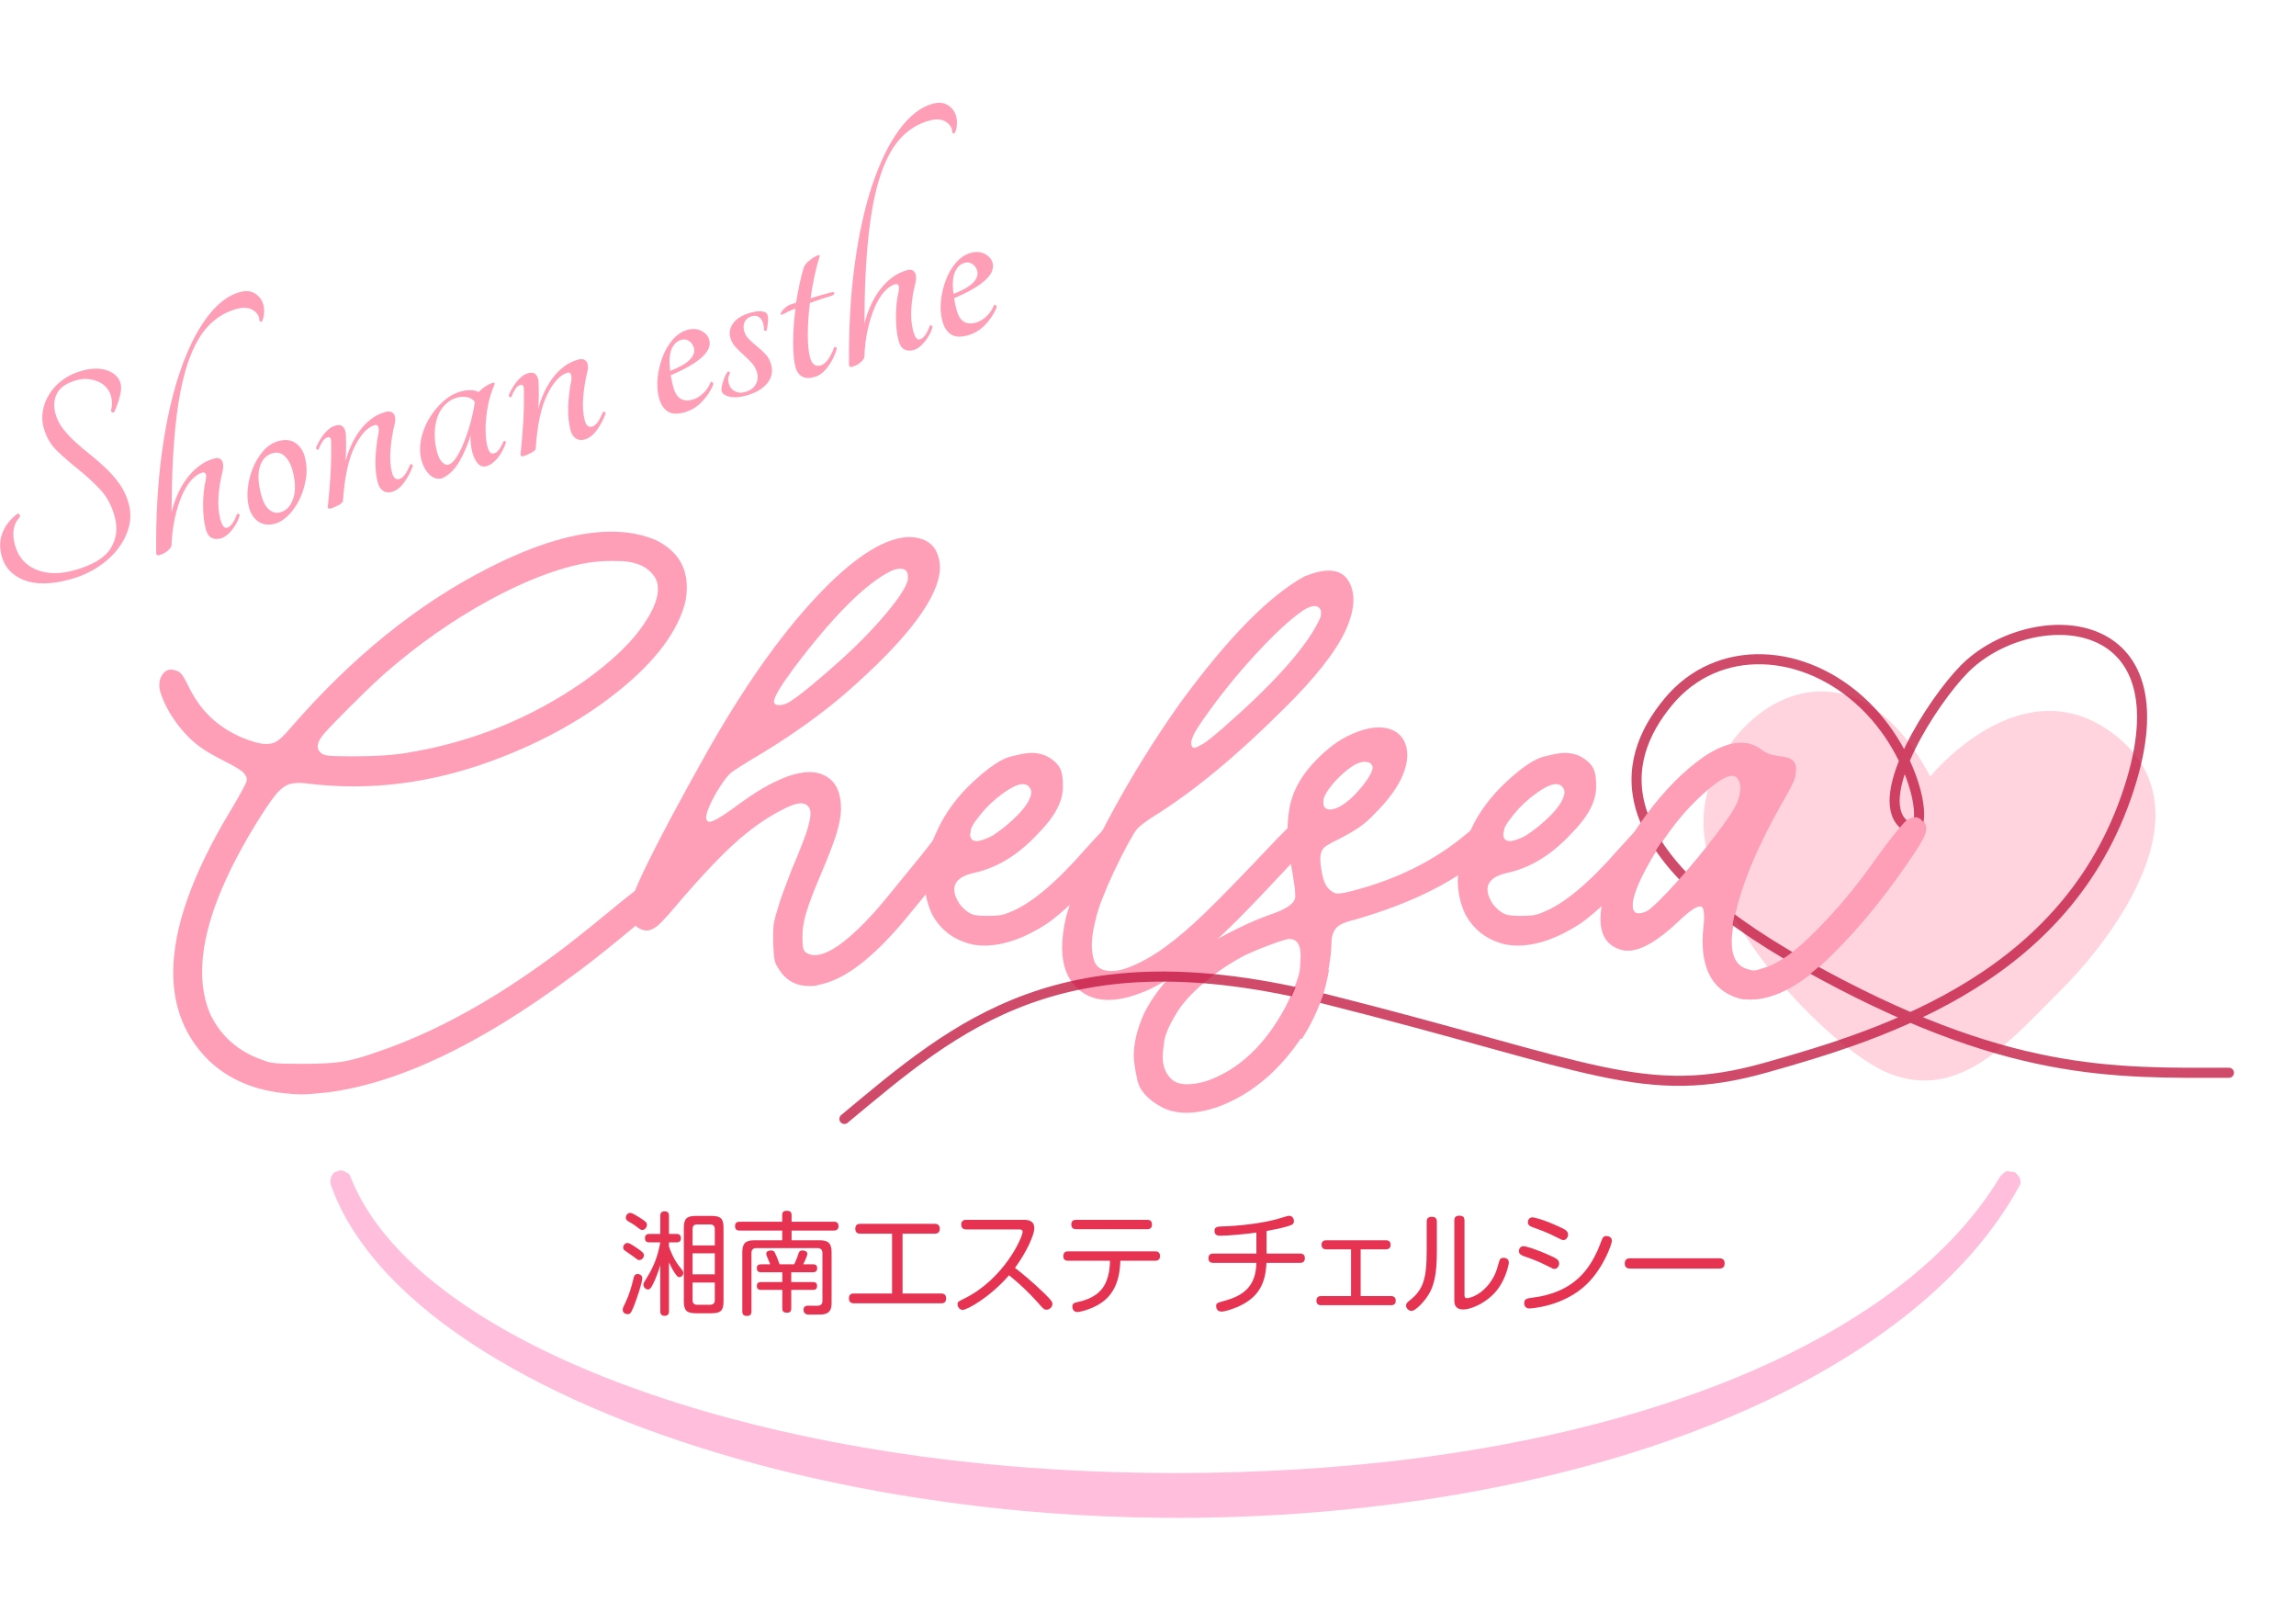 <?xml version="1.0" encoding="utf-8"?>
<!-- Generator: Adobe Illustrator 15.0.0, SVG Export Plug-In . SVG Version: 6.00 Build 0)  -->
<!DOCTYPE svg PUBLIC "-//W3C//DTD SVG 1.1//EN" "http://www.w3.org/Graphics/SVG/1.1/DTD/svg11.dtd">
<svg version="1.1" id="レイヤー_1" xmlns:serif="http://www.serif.com/"
	 xmlns="http://www.w3.org/2000/svg" xmlns:xlink="http://www.w3.org/1999/xlink" x="0px" y="0px" width="841.891px"
	 height="595.281px" viewBox="0 0 841.891 595.281" enable-background="new 0 0 841.891 595.281" xml:space="preserve">
<g transform="matrix(0.806,0,0,0.447,142.027,975.301)">
	<path fill="#FFBEDB" d="M-22.844-1221.125c1.807-1.223,1.907-1.175,3.662,0.266c2.217,1.817,2.012,2.411,2.94,6.476
		c27.651,121.582,153.395,212.886,299.675,235.032c103.185,15.626,182.872-5.996,193.816-8.769
		c114.851-29.111,210.574-105.065,252.388-217.131c2.457-6.599,4.224-12.036,4.237-12.036c0.97-1.354,1.732-3.472,2.918-4.057
		c0.024-0.009,3.681,0.825,3.681,0.839c0.762,1.756,1.924,3.122,2.251,5.254c0.665,4.42,0.206,4.503-1.029,8.512
		c-41.705,135.02-157.113,238.185-311.42,263.925c-89.096,14.853-158.973-2.253-187.691-10.158
		c-101.45-27.919-195.522-93.75-242.391-183.7c-17.872-34.308-23.81-62.913-25.857-73.202c-0.675-3.38,0.036-6.21,0.158-6.695
		C-24.711-1219.745-24.653-1219.889-22.844-1221.125z"/>
</g>
<g transform="matrix(0.677,0,0,0.677,251.066,304.419)">
	<g transform="matrix(50,0,0,50,1130.77,2260.13)">
	</g>
	<g enable-background="new    ">
		<path fill="#E73352" d="M-22.981,242.571c0,2.3-2.966,11.137-4.479,14.89c-1.574,3.995-2.119,4.54-3.45,4.54
			c-1.029,0-2.664-0.606-2.664-2.362c0-0.786,0.182-1.27,1.574-4.115c1.997-4.177,3.269-8.656,4.358-13.196
			c0.182-0.848,0.545-2.059,2.119-2.059C-25.282,240.27-22.981,240.33-22.981,242.571z M-25.039,226.772
			c2.602,1.876,2.966,2.421,2.966,3.329c0,1.211-1.15,2.602-2.542,2.602c-0.665,0-0.968-0.182-3.632-2.239
			c-0.665-0.484-3.571-2.481-4.177-2.905c-0.363-0.242-0.908-0.727-0.908-1.635c0-1.391,1.21-2.481,2.179-2.481
			C-30.427,223.443-29.7,223.504-25.039,226.772z M-29.519,207.161c1.21,0,4.056,1.877,5.508,2.784
			c2.845,1.877,3.571,2.483,3.571,3.632c0,1.15-0.968,2.846-2.542,2.846c-0.787,0-1.393-0.484-2.785-1.574
			c-1.755-1.393-3.147-2.178-4.843-3.147c-1.15-0.666-1.392-1.453-1.271-2.24C-31.698,208.069-30.609,207.161-29.519,207.161z
			 M-13.236,235.489c-0.848,2.905-2.482,7.384-3.874,10.108c-1.15,2.301-1.695,3.026-2.845,3.026c-1.271,0-2.421-1.27-2.421-2.663
			c0-0.606,0.121-0.848,1.937-3.813c3.571-5.751,5.811-11.198,7.204-19.006h-5.811c-1.393,0-2.482-0.424-2.482-2.301
			c0-2.118,1.574-2.3,2.482-2.3h5.811v-9.684c0-1.817,0.726-2.543,2.481-2.543c2.24,0,2.24,1.877,2.24,2.543v9.684h4.116
			c1.513,0,2.361,0.848,2.361,2.36c0,1.211-0.606,2.24-2.361,2.24h-4.116v2.3c2.179,6.114,4.479,9.322,5.508,10.594
			c2.179,2.723,2.24,2.845,2.24,3.632c0,1.27-1.089,2.3-2.119,2.3c-0.726,0-1.15-0.303-2.24-1.876
			c-1.513-2.119-2.602-4.479-3.389-6.175v26.451c0,0.969-0.182,2.543-2.361,2.543c-2.36,0-2.36-1.877-2.36-2.543V235.489z
			 M21.023,254.979c0,4.962-1.331,6.537-6.537,6.537H6.133c-5.024,0-6.598-1.393-6.598-6.537v-39.647
			c0-5.024,1.453-6.537,6.598-6.537h8.353c5.145,0,6.537,1.512,6.537,6.537V254.979z M4.256,224.774h12.046v-8.776
			c0-1.695-0.786-2.604-2.602-2.604H6.799c-1.816,0-2.542,0.908-2.542,2.604V224.774z M4.256,229.072v11.379h12.046v-11.379H4.256z
			 M4.256,244.87v9.443c0,1.755,0.787,2.602,2.542,2.602h6.901c1.755,0,2.602-0.848,2.602-2.602v-9.443H4.256z"/>
		<path fill="#E73352" d="M73.14,221.99c4.54,0,6.416,1.574,6.416,6.478v27.237c0,2.725-0.424,5.327-3.511,6.175
			c-0.969,0.303-1.634,0.363-8.232,0.363c-1.21,0-3.45,0-3.45-2.604c0-2.239,1.695-2.239,2.905-2.239
			c0.363,0,4.056,0.061,4.298,0.061c1.937,0,3.026-0.606,3.026-2.663v-25.847c0-1.755-0.847-2.723-2.723-2.723H38.82
			c-1.876,0-2.664,0.969-2.664,2.723v31.476c0,0.787-0.061,2.543-2.361,2.543c-1.876,0-2.602-0.787-2.602-2.543v-31.958
			c0-4.782,1.755-6.478,6.476-6.478h15.133v-5.265H29.801c-0.848,0-2.542-0.121-2.542-2.362c0-2.057,1.21-2.421,2.542-2.421h23.001
			v-3.692c0-1.09,0.423-2.24,2.36-2.24c1.695,0,2.724,0.484,2.724,2.24v3.692h22.88c0.666,0,2.542,0,2.542,2.36
			c0,2.119-1.453,2.422-2.542,2.422h-22.88v5.265H73.14z M59.279,235.004c0.666-1.332,1.453-2.966,2.361-5.872
			c0.242-0.725,0.545-1.633,2.058-1.633c0.727,0,2.724,0.242,2.724,1.755c0,1.453-2.119,5.509-2.24,5.751h5.326
			c0.969,0,2.24,0.242,2.24,2.118c0,2.119-1.574,2.18-2.361,2.18H57.705v5.326h11.682c0.727,0,2.3,0,2.3,2.059
			c0,2.057-1.453,2.178-2.3,2.178H57.705v9.988c0,0.665,0,2.36-2.24,2.36c-1.755,0-2.602-0.545-2.602-2.36v-9.988H41.362
			c-0.606,0-2.3,0-2.3-2.118c0-2.059,1.453-2.119,2.3-2.119h11.501v-5.326H41.362c-0.787,0-2.3-0.061-2.3-2.18
			c0-1.452,0.726-2.118,2.179-2.118h5.084c-0.303-0.787-1.453-3.511-1.695-4.056c-0.303-0.727-0.484-1.15-0.484-1.695
			c0-1.391,1.574-1.755,2.664-1.755c1.331,0,1.755,0.606,2.119,1.391c0.605,1.211,1.574,3.512,2.481,6.114H59.279z"/>
		<path fill="#E73352" d="M138.816,250.803c0.727,0,2.785,0,2.785,2.663c0,2.602-1.876,2.663-2.785,2.663H91.724
			c-0.727,0-2.785,0-2.785-2.663s1.937-2.663,2.785-2.663h20.58v-32.384h-17.13c-0.727,0-2.785,0-2.785-2.663
			c0-2.604,1.876-2.664,2.785-2.664h40.191c0.727,0,2.785,0,2.785,2.664c0,2.542-1.876,2.663-2.785,2.663h-17.372v32.384H138.816z"
			/>
		<path fill="#E73352" d="M152.497,216.119c-0.544,0-2.723,0-2.723-2.604c0-2.421,1.816-2.602,2.723-2.602h31.173
			c2.482,0,5.69,0.484,5.69,4.601c0,3.268-3.813,12.348-10.471,21.427c2.3,1.695,9.382,7.445,16.161,14.044
			c3.753,3.692,4.116,4.479,4.116,5.568c0,1.635-1.574,3.026-3.208,3.026c-1.332,0-1.816-0.544-4.601-3.753
			c-4.781-5.386-10.048-10.35-15.677-14.89c-10.471,12.046-22.759,18.764-25.18,18.764c-1.271,0-2.723-1.27-2.723-3.087
			c0-1.27,0.363-1.452,3.692-3.087c21.427-10.532,31.535-33.048,31.535-36.137c0-1.21-1.029-1.27-2.178-1.27H152.497z"/>
		<path fill="#E73352" d="M254.793,227.983c0.606,0,2.663,0,2.663,2.542c0,2.542-1.997,2.542-2.663,2.542h-18.824
			c-0.303,7.445-1.695,17.857-11.803,23.728c-4.601,2.723-10.048,4.056-11.561,4.056c-2.421,0-2.664-2.481-2.664-2.966
			c0-1.695,1.15-2.119,3.027-2.481c7.929-1.635,12.953-5.388,15.253-10.896c1.816-4.298,2.058-8.412,2.119-11.44h-22.638
			c-0.666,0-2.664,0-2.664-2.481c0-2.542,1.937-2.602,2.664-2.602H254.793z M250.435,210.913c0.666,0,2.664,0,2.664,2.542
			c0,2.543-1.998,2.543-2.664,2.543h-38.376c-0.665,0-2.663,0-2.663-2.543c0-2.481,1.816-2.542,2.663-2.542H250.435z"/>
		<path fill="#E73352" d="M315.143,229.193h18.098c0.666,0,2.663,0,2.663,2.483c0,2.542-1.997,2.542-2.663,2.542h-18.158
			c-0.424,10.834-4.056,18.946-15.919,23.97c-3.026,1.272-6.779,2.421-8.414,2.421c-2.784,0-2.905-2.481-2.905-2.966
			c0-1.635,0.484-1.756,4.782-2.966c10.471-2.846,16.766-8.172,17.008-20.459h-23.304c-0.666,0-2.663,0-2.663-2.481
			c0-2.422,1.755-2.543,2.663-2.543h23.304v-11.379c-5.326,0.727-14.345,1.695-19.491,1.695c-1.089,0-3.208,0-3.208-2.663
			c0-2.24,1.998-2.301,4.237-2.362c2.239,0,17.735-0.727,29.356-3.874c0.908-0.242,4.722-1.393,5.509-1.633
			c0.484-0.121,0.908-0.242,1.332-0.242c1.755,0,2.602,1.512,2.602,2.905c0,1.573-0.908,1.997-3.268,2.723
			c-3.511,1.09-7.324,1.817-11.561,2.602V229.193z"/>
		<path fill="#E73352" d="M382.513,252.194c0.545,0,2.604,0.061,2.604,2.483c0,2.421-1.877,2.481-2.604,2.481h-37.77
			c-0.606,0-2.602,0-2.602-2.421c0-2.059,1.27-2.543,2.602-2.543h16.162v-25.301h-13.378c-0.606,0-2.602,0-2.602-2.481
			c0-2.24,1.695-2.422,2.602-2.422h32.202c0.606,0,2.602,0,2.602,2.422c0,2.36-1.755,2.481-2.602,2.481h-13.618v25.301H382.513z"/>
		<path fill="#E73352" d="M407.391,227.438c0,12.831-1.332,19.733-5.689,25.785c-1.635,2.301-5.933,7.021-7.99,7.021
			c-1.514,0-3.028-1.391-3.028-2.905c0-0.969,0.545-1.635,1.695-2.542c7.566-5.872,9.502-11.622,9.502-27.481v-15.374
			c0-1.09,0.182-2.664,2.725-2.664c1.936,0,2.784,0.848,2.784,2.664V227.438z M416.835,211.277c0-1.211,0.303-2.602,2.723-2.602
			c1.936,0,2.784,0.786,2.784,2.602v39.889c0,1.21,0,2.178,1.332,2.178c2.784,0,11.198-3.511,15.556-13.861
			c0.606-1.453,0.727-1.998,1.815-5.751c0.363-1.391,0.787-2.239,2.422-2.239c0.363,0,2.905,0.061,2.905,2.542
			c0,0.908-1.877,11.137-9.019,17.795c-5.447,5.145-12.106,7.628-15.677,7.628c-4.841,0-4.841-3.512-4.841-5.024V211.277z"/>
		<path fill="#E73352" d="M467.197,235.852c-4.903-2.483-8.232-3.692-12.348-5.145c-1.453-0.545-3.028-1.09-3.028-2.844
			c0-0.848,0.484-2.664,2.483-2.664c1.15,0,6.113,1.272,14.708,5.206c2.602,1.15,4.601,2.057,4.601,4.177
			c0,1.272-0.969,2.905-2.483,2.905C470.404,237.486,470.283,237.425,467.197,235.852z M502.181,222.293
			c0,1.756-4.417,14.285-13.195,23.062c-12.833,12.772-31.173,13.559-31.475,13.559c-2.663,0-2.845-2.301-2.845-2.906
			c0-2.36,1.815-2.602,4.298-2.905c23.607-2.905,31.173-16.464,35.469-25.603c0.484-0.969,2.18-5.63,2.604-6.478
			c0.484-0.907,1.09-1.331,1.936-1.331C499.397,219.691,502.181,219.691,502.181,222.293z M471.977,220.235
			c-4.841-2.483-8.535-3.813-12.288-5.145c-1.452-0.545-3.026-1.09-3.026-2.845c0-0.908,0.545-2.664,2.483-2.664
			c1.21,0,6.416,1.332,14.769,5.206c2.845,1.272,4.54,2.178,4.54,4.177c0,1.272-0.969,2.905-2.483,2.905
			C475.246,221.869,475.124,221.808,471.977,220.235z"/>
		<path fill="#E73352" d="M512.23,237.304c-0.907,0-3.087,0-3.087-2.723c0-2.663,1.877-2.844,3.087-2.844h47.94
			c0.908,0,3.087,0,3.087,2.784c0,2.663-1.936,2.784-3.087,2.784H512.23z"/>
	</g>
</g>
<g transform="matrix(4.78,0,0,4.78,-983.97,-8356.14)">
	<g transform="matrix(50,0,0,50,426.752,2118.32)">
	</g>
	<g enable-background="new    ">
		<path fill="#FF9EB7" d="M227.89,1832.017c-2.483-0.217-4.503-1.073-6.059-2.571c-1.793-1.793-2.69-4.029-2.69-6.709
			c0-3.409,1.458-7.537,4.374-12.384c0.335-0.552,0.621-1.044,0.857-1.478c0.236-0.433,0.364-0.699,0.384-0.798
			c0.019-0.039,0.03-0.089,0.03-0.148c0-0.177-0.099-0.364-0.296-0.561c-0.256-0.217-0.7-0.483-1.33-0.798
			c-0.315-0.157-0.641-0.33-0.975-0.517c-0.335-0.187-0.601-0.35-0.798-0.488c-0.67-0.453-1.286-1.044-1.847-1.773
			c-0.562-0.729-0.98-1.458-1.256-2.187c-0.138-0.374-0.207-0.63-0.207-0.768c0-0.138,0-0.217,0-0.237
			c0-0.217,0.059-0.423,0.177-0.621c0.177-0.315,0.414-0.473,0.709-0.473c0.138,0,0.286,0.03,0.443,0.089
			c0.158,0.04,0.306,0.158,0.443,0.355c0.138,0.197,0.325,0.542,0.562,1.034c0.985,1.951,2.551,3.281,4.699,3.99
			c0.453,0.158,0.847,0.236,1.182,0.236c0.296,0,0.542-0.059,0.739-0.177c0.098-0.039,0.251-0.157,0.458-0.355
			c0.207-0.197,0.418-0.423,0.635-0.68c4.689-5.418,9.743-9.507,15.162-12.266c3.665-1.872,6.817-2.808,9.458-2.808
			c1.261,0,2.404,0.217,3.428,0.65c1.576,0.788,2.365,1.99,2.365,3.606c0,0.315-0.03,0.661-0.089,1.035
			c-0.552,2.305-2.276,4.621-5.172,6.946c-2.896,2.325-6.354,4.187-10.374,5.586c-3.33,1.143-6.64,1.714-9.931,1.714
			c-1.143,0-2.286-0.069-3.428-0.207c-0.276-0.039-0.522-0.059-0.739-0.059c-0.276,0-0.522,0.03-0.739,0.089
			c-0.375,0.118-0.749,0.414-1.123,0.887c-0.375,0.473-0.877,1.222-1.507,2.246c-2.719,4.453-4.079,8.207-4.079,11.261
			c0,1.222,0.217,2.325,0.65,3.31c0.828,1.675,2.158,2.828,3.99,3.458c0.236,0.099,0.468,0.168,0.695,0.207
			c0.226,0.04,0.517,0.064,0.872,0.074c0.355,0.01,0.876,0.015,1.566,0.015c1.281,0,2.271-0.054,2.97-0.162
			c0.699-0.108,1.63-0.37,2.793-0.783c5.202-1.773,10.65-4.985,16.345-9.635c0.906-0.748,1.714-1.408,2.424-1.98
			c0.709-0.571,1.202-0.946,1.478-1.123c0.374-0.217,0.699-0.325,0.975-0.325c0.236,0,0.433,0.069,0.591,0.207
			c0.197,0.158,0.296,0.345,0.296,0.562c0,0.237-0.108,0.513-0.325,0.828c-0.158,0.177-0.631,0.601-1.419,1.271
			c-0.788,0.67-1.695,1.418-2.719,2.246c-1.025,0.828-1.971,1.557-2.837,2.187c-7.034,5.222-13.271,8.187-18.709,8.896
			c-0.572,0.059-0.985,0.099-1.241,0.118c-0.256,0.019-0.473,0.03-0.65,0.03h-0.266
			C228.58,1832.076,228.264,1832.056,227.89,1832.017z M236.875,1805.919c5.044-0.788,9.655-2.64,13.832-5.557
			c1.911-1.379,3.325-2.689,4.241-3.931c0.916-1.241,1.374-2.276,1.374-3.103c0-0.177-0.02-0.344-0.059-0.502
			c-0.079-0.296-0.251-0.571-0.517-0.828c-0.266-0.256-0.567-0.443-0.902-0.562c-0.434-0.157-0.862-0.241-1.286-0.251
			c-0.424-0.01-0.695-0.015-0.813-0.015c-0.631,0-1.252,0.049-1.862,0.148c-2.227,0.394-4.739,1.355-7.537,2.882
			c-2.798,1.527-5.468,3.404-8.01,5.63c-0.513,0.453-1.104,1.01-1.773,1.67c-0.67,0.66-1.291,1.281-1.862,1.862
			c-0.572,0.581-0.956,1-1.153,1.256c-0.217,0.296-0.325,0.552-0.325,0.768c0,0.256,0.138,0.463,0.414,0.621
			c0.177,0.079,0.517,0.123,1.02,0.133c0.502,0.01,0.891,0.015,1.168,0.015c0.532,0,1.103-0.01,1.714-0.029
			C235.446,1806.087,236.225,1806.018,236.875,1805.919z"/>
		<path fill="#FF9EB7" d="M267.288,1823.712c-0.729-0.157-1.3-0.581-1.714-1.271c-0.118-0.177-0.202-0.335-0.251-0.473
			c-0.049-0.138-0.084-0.315-0.103-0.532c-0.02-0.217-0.04-0.532-0.059-0.946v-0.532c0-0.335,0.01-0.611,0.03-0.828
			c0.039-0.315,0.148-0.749,0.325-1.3c0.098-0.374,0.251-0.832,0.458-1.375c0.207-0.542,0.399-1.049,0.576-1.522
			c0.729-1.734,1.157-2.847,1.286-3.34c0.128-0.492,0.192-0.837,0.192-1.035c0-0.276-0.069-0.473-0.207-0.591
			c-0.118-0.138-0.296-0.207-0.532-0.207c-0.355,0-0.857,0.177-1.507,0.532c-1.202,0.611-2.424,1.483-3.665,2.616
			c-1.241,1.133-2.778,2.783-4.611,4.951c-0.67,0.788-1.133,1.261-1.389,1.419c-0.256,0.158-0.473,0.237-0.65,0.237
			c-0.158,0-0.325-0.039-0.502-0.118c-0.236-0.118-0.433-0.296-0.591-0.532c-0.158-0.236-0.246-0.502-0.266-0.798v-0.089
			c0-0.985,1.971-4.995,5.911-12.029c2.798-4.965,5.586-8.941,8.364-11.926c2.778-2.985,5.133-4.547,7.064-4.685h0.059
			c1.537,0,2.354,0.749,2.453,2.246v0.03c0,2.266-2.434,5.517-7.3,9.753c-1.813,1.557-3.931,3.074-6.354,4.552
			c-0.572,0.335-1.084,0.646-1.537,0.931c-0.454,0.286-0.739,0.478-0.857,0.576c-0.236,0.217-0.508,0.562-0.813,1.035
			c-0.306,0.473-0.561,0.936-0.768,1.389c-0.207,0.453-0.31,0.779-0.31,0.975v0.059c0.019,0.197,0.108,0.296,0.266,0.296
			c0.079,0,0.158-0.019,0.236-0.059c0.315-0.118,0.867-0.463,1.655-1.035c0.847-0.63,1.576-1.123,2.187-1.478
			c0.611-0.355,1.222-0.65,1.832-0.887c0.65-0.236,1.231-0.355,1.744-0.355c0.512,0,0.955,0.118,1.33,0.355
			c0.729,0.434,1.094,1.251,1.094,2.453v0.089c-0.02,0.513-0.128,1.099-0.325,1.759c-0.197,0.66-0.562,1.621-1.094,2.882
			c-0.631,1.478-1.045,2.552-1.241,3.222c-0.197,0.67-0.296,1.241-0.296,1.714v0.236c0,0.276,0.01,0.488,0.03,0.635
			c0.019,0.148,0.049,0.256,0.089,0.325c0.039,0.069,0.098,0.133,0.177,0.192c0.197,0.118,0.414,0.177,0.65,0.177
			c1.064,0,2.611-1.123,4.64-3.369c0.296-0.335,0.769-0.901,1.419-1.699c0.65-0.798,1.33-1.63,2.039-2.498
			c0.709-0.906,1.241-1.576,1.596-2.01c0.571-0.65,1.064-0.975,1.478-0.975c0.414,0,0.65,0.118,0.709,0.355
			c0.059,0.236,0.089,0.404,0.089,0.502c0,0.355-0.148,0.759-0.443,1.212c-0.217,0.315-0.641,0.867-1.271,1.655
			c-0.631,0.788-1.291,1.606-1.98,2.453c-0.69,0.847-1.261,1.537-1.714,2.069c-2.187,2.542-4.148,4.04-5.882,4.492
			c-0.434,0.118-0.715,0.177-0.842,0.177c-0.128,0-0.222,0-0.281,0C267.732,1823.771,267.525,1823.752,267.288,1823.712z
			 M266.402,1801.988c0.335-0.197,0.887-0.61,1.655-1.241c0.768-0.63,1.576-1.33,2.424-2.099c1.261-1.142,2.374-2.291,3.34-3.443
			c0.965-1.153,1.517-1.995,1.655-2.527c0.019-0.098,0.03-0.187,0.03-0.266c0-0.433-0.197-0.65-0.591-0.65
			c-0.177,0-0.394,0.049-0.65,0.148c-1.971,0.946-4.483,3.448-7.537,7.507c-1.005,1.359-1.507,2.207-1.507,2.542
			c0,0.059,0.01,0.099,0.03,0.118c0.059,0.099,0.167,0.148,0.325,0.148h0.089C265.879,1802.225,266.126,1802.146,266.402,1801.988z"
			/>
		<path fill="#FF9EB7" d="M280.411,1820.579c-1.399-0.335-2.424-1.113-3.074-2.335c-0.374-0.808-0.561-1.665-0.561-2.571
			c0-1.221,0.335-2.522,1.005-3.901c0.611-1.32,1.507-2.532,2.69-3.635c1.202-1.123,2.172-1.778,2.911-1.965
			c0.739-0.187,1.266-0.281,1.581-0.281c0.69,0,1.281,0.217,1.773,0.65c0.256,0.217,0.428,0.463,0.517,0.739
			c0.089,0.276,0.133,0.641,0.133,1.094v0.148c0,1.104-0.641,2.296-1.921,3.576c-1.478,1.596-3.094,2.591-4.847,2.985
			c-1.045,0.217-1.566,0.65-1.566,1.3c0,0.256,0.089,0.542,0.266,0.857c0.079,0.158,0.187,0.31,0.325,0.458
			c0.138,0.148,0.276,0.271,0.414,0.369c0.138,0.099,0.266,0.168,0.384,0.207c0.118,0.04,0.261,0.069,0.428,0.089
			c0.167,0.02,0.418,0.03,0.754,0.03c0.433,0,0.763-0.019,0.99-0.059c0.226-0.039,0.468-0.118,0.724-0.236
			c1.576-0.611,3.507-2.226,5.793-4.847c0.67-0.749,1.221-1.34,1.655-1.773c0.473-0.433,0.896-0.65,1.271-0.65
			c0.158,0,0.305,0.04,0.443,0.118c0.197,0.118,0.296,0.306,0.296,0.562c0,0.315-0.148,0.719-0.443,1.212
			c-0.315,0.433-0.808,1.025-1.478,1.773c-1.951,2.168-3.517,3.665-4.699,4.493c-1.734,1.123-3.34,1.685-4.818,1.685
			C281.042,1820.668,280.726,1820.638,280.411,1820.579z M281.978,1812.244c0.729-0.473,1.379-1.005,1.951-1.596
			c0.571-0.591,0.906-1.103,1.005-1.537l0.03-0.177c0-0.157-0.049-0.295-0.148-0.414c-0.118-0.157-0.286-0.236-0.502-0.236
			c-0.355,0-0.862,0.236-1.522,0.709c-0.66,0.473-1.237,1.015-1.729,1.625c-0.315,0.395-0.527,0.695-0.635,0.901
			c-0.108,0.207-0.163,0.399-0.163,0.576c0,0.375,0.167,0.562,0.502,0.562C281.042,1812.658,281.446,1812.521,281.978,1812.244z"/>
		<path fill="#FF9EB7" d="M287.652,1818.392c0.552-1.951,1.64-4.448,3.266-7.492c1.626-3.044,3.443-5.985,5.453-8.822
			c3.645-4.985,6.827-8.226,9.547-9.724c0.729-0.296,1.349-0.443,1.862-0.443c0.709,0,1.221,0.276,1.537,0.828
			c0.236,0.414,0.355,0.887,0.355,1.419c0,0.69-0.207,1.488-0.621,2.394c-0.788,1.655-2.355,3.635-4.699,5.941
			c-3.606,3.606-6.946,6.365-10.019,8.276c-0.256,0.158-0.508,0.33-0.754,0.517c-0.247,0.187-0.419,0.34-0.517,0.458
			c-0.158,0.197-0.399,0.596-0.724,1.197c-0.325,0.601-0.66,1.266-1.005,1.995c-0.345,0.729-0.635,1.399-0.872,2.01
			c-0.236,0.552-0.438,1.187-0.606,1.906c-0.167,0.719-0.251,1.296-0.251,1.729c0,0.414,0.049,0.798,0.148,1.153
			c0.158,0.591,0.611,0.887,1.36,0.887c0.177,0,0.374-0.019,0.591-0.059c0.473-0.098,1.029-0.31,1.67-0.635
			c0.64-0.325,1.256-0.704,1.847-1.138c0.926-0.67,1.946-1.542,3.059-2.616c1.113-1.074,2.704-2.704,4.773-4.892
			c0.63-0.669,1.118-1.172,1.463-1.507c0.344-0.335,0.625-0.562,0.842-0.68c0.217-0.118,0.423-0.177,0.621-0.177
			c0.217,0.02,0.423,0.118,0.621,0.296c0.197,0.177,0.296,0.355,0.296,0.532c0,0.197-0.182,0.527-0.547,0.99
			c-0.365,0.463-1.069,1.246-2.113,2.35c-2.463,2.66-4.453,4.655-5.97,5.985c-1.517,1.33-2.896,2.301-4.138,2.911
			c-1.241,0.572-2.325,0.857-3.251,0.857c-0.906,0-1.665-0.266-2.276-0.798c-0.847-0.729-1.271-1.803-1.271-3.222
			C287.327,1820.087,287.436,1819.278,287.652,1818.392z M298.174,1805.18c0.158-0.098,0.374-0.261,0.65-0.488
			c0.276-0.226,0.551-0.458,0.828-0.695c3.783-3.31,6.207-5.99,7.271-8.039c0.158-0.296,0.241-0.492,0.251-0.591
			c0.01-0.098,0.015-0.167,0.015-0.207c0-0.098-0.01-0.177-0.03-0.236c-0.099-0.197-0.256-0.296-0.473-0.296
			c-0.217,0-0.502,0.108-0.857,0.325c-0.985,0.67-2.212,1.803-3.68,3.399c-1.468,1.596-2.813,3.271-4.034,5.024
			c-0.394,0.572-0.641,0.975-0.739,1.212c-0.099,0.236-0.148,0.414-0.148,0.532c0,0.079,0.01,0.148,0.03,0.207
			c0.039,0.118,0.108,0.177,0.207,0.177h0.059C297.642,1805.466,297.859,1805.358,298.174,1805.18z"/>
		<path fill="#FF9EB7" d="M293.564,1825.988c0.434-0.926,1.079-1.867,1.936-2.823c0.857-0.955,1.808-1.778,2.852-2.468
			c0.65-0.414,1.448-0.852,2.394-1.315c0.946-0.463,1.813-0.832,2.601-1.109c1.182-0.394,1.803-0.828,1.862-1.3v-0.148
			c0-0.118-0.01-0.305-0.029-0.562c-0.059-0.374-0.128-0.817-0.207-1.33c-0.237-1.044-0.355-2.049-0.355-3.015
			c0-0.551,0.04-1.083,0.118-1.596c0.197-1.399,0.926-2.729,2.187-3.99c0.532-0.532,1.044-0.961,1.537-1.286
			c0.492-0.325,1.035-0.596,1.626-0.813c0.571-0.197,1.084-0.296,1.537-0.296c0.414,0,0.788,0.079,1.123,0.236
			c0.689,0.355,1.044,0.985,1.064,1.892c-0.04,1.34-0.828,2.788-2.365,4.345c-0.453,0.493-0.887,0.882-1.3,1.167
			c-0.414,0.286-0.966,0.606-1.655,0.961c-0.69,0.315-1.089,0.577-1.197,0.783c-0.108,0.207-0.163,0.429-0.163,0.665
			c0,0.236,0.03,0.532,0.089,0.887c0.079,0.513,0.192,0.897,0.34,1.153c0.148,0.256,0.34,0.443,0.576,0.561
			c0.098,0.059,0.178,0.089,0.237,0.089c0.059,0,0.108,0,0.148,0c0.079,0,0.177-0.01,0.296-0.029
			c0.158-0.019,0.384-0.069,0.68-0.148c3.488-0.887,6.453-2.364,8.896-4.433c0.768-0.65,1.28-1.015,1.537-1.094
			c0.256-0.079,0.433-0.118,0.532-0.118c0.256,0,0.453,0.128,0.591,0.384c0.118,0.158,0.177,0.325,0.177,0.502
			c0,0.118-0.03,0.247-0.089,0.384c-0.138,0.315-0.463,0.719-0.975,1.212c-2.266,2.207-5.695,3.98-10.286,5.32
			c-0.256,0.059-0.498,0.128-0.724,0.207c-0.227,0.079-0.389,0.148-0.488,0.207c-0.454,0.256-0.68,0.729-0.68,1.419
			c0,0.493-0.069,1.128-0.207,1.906c-0.138,0.779-0.306,1.463-0.502,2.054c-0.709,2.03-1.784,3.813-3.222,5.35
			c-1.438,1.537-3.064,2.63-4.877,3.281c-0.847,0.276-1.615,0.414-2.305,0.414c-0.729,0-1.369-0.148-1.921-0.443
			c-1.064-0.572-1.685-1.271-1.862-2.098c-0.177-0.828-0.266-1.428-0.266-1.803C292.825,1828.165,293.071,1827.111,293.564,1825.988
			z M298.381,1831.071c2.503-0.867,4.542-2.788,6.118-5.764c0.69-1.399,1.049-2.374,1.079-2.926
			c0.029-0.551,0.044-0.867,0.044-0.946c0-0.847-0.286-1.271-0.857-1.271c-0.138,0-0.409,0.069-0.813,0.207
			c-0.403,0.138-0.842,0.301-1.315,0.488c-0.473,0.188-0.896,0.37-1.271,0.547c-1.103,0.572-2.147,1.271-3.133,2.099
			c-0.985,0.828-1.704,1.625-2.157,2.394c-0.551,0.907-0.862,1.64-0.931,2.202c-0.069,0.561-0.103,0.921-0.103,1.079
			c0,0.709,0.207,1.271,0.621,1.685c0.276,0.296,0.7,0.443,1.271,0.443C297.347,1831.308,297.83,1831.229,298.381,1831.071z
			 M308.844,1809.88c0.414-0.276,0.808-0.625,1.182-1.049c0.374-0.424,0.655-0.793,0.842-1.108c0.187-0.315,0.281-0.551,0.281-0.709
			c0-0.078-0.02-0.138-0.059-0.177c-0.059-0.118-0.148-0.192-0.266-0.222s-0.217-0.044-0.296-0.044c-0.099,0-0.217,0.02-0.355,0.059
			c-0.276,0.079-0.616,0.281-1.02,0.606c-0.404,0.325-0.774,0.69-1.108,1.094c-0.335,0.404-0.552,0.754-0.65,1.049
			c-0.02,0.118-0.03,0.227-0.03,0.325c0,0.256,0.098,0.424,0.296,0.502c0.078,0.02,0.157,0.03,0.236,0.03
			C308.154,1810.234,308.469,1810.116,308.844,1809.88z"/>
		<path fill="#FF9EB7" d="M321.317,1820.579c-1.399-0.335-2.424-1.113-3.074-2.335c-0.374-0.808-0.562-1.665-0.562-2.571
			c0-1.221,0.335-2.522,1.005-3.901c0.611-1.32,1.507-2.532,2.69-3.635c1.202-1.123,2.172-1.778,2.911-1.965
			c0.739-0.187,1.266-0.281,1.581-0.281c0.689,0,1.281,0.217,1.773,0.65c0.256,0.217,0.429,0.463,0.517,0.739
			c0.089,0.276,0.133,0.641,0.133,1.094v0.148c0,1.104-0.641,2.296-1.921,3.576c-1.478,1.596-3.094,2.591-4.847,2.985
			c-1.044,0.217-1.566,0.65-1.566,1.3c0,0.256,0.089,0.542,0.266,0.857c0.078,0.158,0.187,0.31,0.325,0.458
			c0.138,0.148,0.276,0.271,0.414,0.369c0.137,0.099,0.266,0.168,0.384,0.207c0.118,0.04,0.261,0.069,0.429,0.089
			c0.167,0.02,0.418,0.03,0.754,0.03c0.433,0,0.763-0.019,0.99-0.059c0.226-0.039,0.468-0.118,0.724-0.236
			c1.576-0.611,3.507-2.226,5.793-4.847c0.67-0.749,1.221-1.34,1.655-1.773c0.473-0.433,0.896-0.65,1.271-0.65
			c0.158,0,0.305,0.04,0.443,0.118c0.197,0.118,0.296,0.306,0.296,0.562c0,0.315-0.148,0.719-0.443,1.212
			c-0.315,0.433-0.808,1.025-1.478,1.773c-1.951,2.168-3.517,3.665-4.699,4.493c-1.734,1.123-3.34,1.685-4.818,1.685
			C321.947,1820.668,321.632,1820.638,321.317,1820.579z M322.883,1812.244c0.729-0.473,1.379-1.005,1.951-1.596
			c0.571-0.591,0.906-1.103,1.005-1.537l0.029-0.177c0-0.157-0.049-0.295-0.148-0.414c-0.118-0.157-0.286-0.236-0.503-0.236
			c-0.355,0-0.862,0.236-1.522,0.709c-0.66,0.473-1.237,1.015-1.729,1.625c-0.315,0.395-0.527,0.695-0.636,0.901
			c-0.108,0.207-0.163,0.399-0.163,0.576c0,0.375,0.167,0.562,0.503,0.562C321.947,1812.658,322.351,1812.521,322.883,1812.244z"/>
		<path fill="#FF9EB7" d="M339.405,1824.746c-1.931-0.512-2.897-1.99-2.897-4.433c0-0.315,0.019-0.64,0.059-0.975
			c0.039-0.335,0.059-0.621,0.059-0.857c0-0.512-0.089-0.788-0.266-0.828h-0.089c-0.296,0-0.847,0.384-1.655,1.153
			c-1.577,1.498-2.867,2.246-3.872,2.246c-0.197,0-0.384-0.03-0.562-0.089c-1.005-0.315-1.507-1.094-1.507-2.335
			c0-0.65,0.138-1.419,0.414-2.305c0.67-1.911,1.705-3.807,3.103-5.689c1.399-1.881,2.857-3.355,4.374-4.419
			c1.084-0.729,2.039-1.094,2.867-1.094c0.551,0,1.054,0.168,1.507,0.503c0.236,0.177,0.458,0.301,0.665,0.369
			c0.207,0.069,0.468,0.123,0.783,0.163c0.512,0.059,0.847,0.168,1.005,0.325c0.158,0.158,0.237,0.375,0.237,0.65
			c0,0.079-0.01,0.177-0.03,0.295c0,0.217-0.069,0.473-0.207,0.769c-0.138,0.296-0.365,0.719-0.68,1.271
			c-2.404,4.197-3.734,7.655-3.99,10.374c-0.02,0.197-0.03,0.374-0.03,0.532c0,1.202,0.423,1.911,1.271,2.128
			c0.158,0.059,0.305,0.089,0.443,0.089h0.089c0.158-0.019,0.403-0.089,0.739-0.207c1.083-0.315,2.384-1.241,3.901-2.778
			c0.887-0.887,1.709-1.788,2.468-2.704c0.758-0.916,1.591-2.014,2.497-3.296c0.453-0.63,0.882-1.192,1.286-1.685
			c0.403-0.492,0.665-0.778,0.783-0.857c0.236-0.157,0.453-0.237,0.65-0.237c0.217,0,0.403,0.099,0.561,0.296
			c0.158,0.138,0.237,0.325,0.237,0.562c0,0.118-0.02,0.247-0.059,0.384c-0.138,0.414-0.581,1.153-1.33,2.217
			c-2.168,3.173-4.433,5.842-6.798,8.01c-1.911,1.675-3.685,2.512-5.32,2.512C339.878,1824.805,339.641,1824.786,339.405,1824.746z
			 M332.282,1818.008c0.473-0.335,1.227-1.079,2.261-2.231c1.035-1.153,2.02-2.339,2.956-3.562c0.936-1.221,1.502-2.088,1.699-2.601
			c0.138-0.394,0.207-0.729,0.207-1.005c0-0.197-0.03-0.365-0.089-0.503c-0.118-0.315-0.315-0.473-0.591-0.473
			c-0.079,0-0.148,0.01-0.207,0.029c-0.493,0.138-1.187,0.616-2.084,1.434c-0.897,0.818-1.719,1.739-2.468,2.763
			c-0.709,0.966-1.33,1.946-1.862,2.941c-0.532,0.995-0.857,1.808-0.975,2.438c-0.019,0.118-0.03,0.227-0.03,0.325
			c0,0.433,0.158,0.65,0.473,0.65C331.77,1818.215,332.006,1818.146,332.282,1818.008z"/>
	</g>
</g>
<g transform="matrix(1,0,0,1,1.13687e-13,14)">
	<path fill="#FF9EB7" fill-opacity="0.44" d="M692.874,379.589c-21.742-8.559-70.507-58.752-68.157-94.791
		c2.351-36.04,51.705-73.654,83.048-14.104c0,0,34.066-42.129,68.157-14.891c34.104,27.239-0.267,73.364-20.762,93.725
		C737.255,367.314,718.732,389.783,692.874,379.589z"/>
</g>
<g transform="matrix(1.799,-0.489,0.489,1.799,-1731.32,-2144.12)">
	<g transform="matrix(50,0,0,50,784.47,2260.13)">
	</g>
	<g enable-background="new    ">
		<path fill="#FF9EB7" d="M566.127,1459.067c0-1.735,0.454-3.208,1.362-4.418c0.908-1.211,2.148-2.139,3.723-2.785
			c0.202-0.08,0.342-0.02,0.423,0.182c0.081,0.202,0.061,0.384-0.06,0.544c-0.726,0.404-1.301,1.03-1.725,1.877
			c-0.424,0.848-0.636,1.876-0.636,3.087c0,2.462,0.908,4.399,2.724,5.812c1.816,1.413,4.177,2.119,7.083,2.119
			c3.792,0,6.506-0.747,8.141-2.24c1.634-1.493,2.451-3.451,2.451-5.872c0-2.26-0.464-4.247-1.392-5.963
			c-0.929-1.714-1.948-3.329-3.057-4.842c-1.111-1.514-2.129-3.036-3.057-4.57c-0.929-1.534-1.392-3.269-1.393-5.206
			c0-1.13,0.252-2.219,0.757-3.269c0.504-1.049,1.211-1.987,2.119-2.815c0.908-0.826,1.987-1.482,3.238-1.967
			c1.251-0.484,2.623-0.726,4.116-0.726c2.058,0,3.682,0.434,4.872,1.302c1.19,0.868,1.786,1.906,1.786,3.117
			c0,0.687-0.293,1.523-0.877,2.512c-0.585,0.989-1.18,1.846-1.786,2.572c-0.162,0.081-0.303,0.061-0.424-0.061
			c-0.121-0.121-0.161-0.262-0.121-0.424c0.202-0.323,0.373-0.716,0.515-1.18c0.141-0.464,0.212-0.978,0.212-1.543
			c0-0.646-0.142-1.261-0.423-1.847c-0.283-0.585-0.687-1.09-1.211-1.514c-0.525-0.423-1.13-0.766-1.816-1.029
			c-0.687-0.262-1.413-0.394-2.179-0.394c-2.018,0-3.491,0.485-4.419,1.453c-0.929,0.969-1.393,2.22-1.392,3.753
			c0,1.211,0.232,2.351,0.696,3.42c0.463,1.07,1.038,2.14,1.725,3.208c0.686,1.07,1.423,2.14,2.209,3.208
			c0.787,1.069,1.523,2.179,2.21,3.328c0.686,1.151,1.261,2.361,1.725,3.632c0.463,1.271,0.696,2.654,0.696,4.147
			c0,1.573-0.394,3.047-1.18,4.418c-0.787,1.372-1.867,2.572-3.238,3.601c-1.373,1.029-2.966,1.837-4.782,2.422
			c-1.816,0.585-3.774,0.878-5.872,0.878c-3.834,0-6.749-0.746-8.747-2.24C567.125,1463.264,566.127,1461.367,566.127,1459.067z"/>
		<path fill="#FF9EB7" d="M595.604,1466.451c1.816-6.94,3.904-13.195,6.265-18.764c2.361-5.569,4.852-10.31,7.476-14.225
			c2.622-3.914,5.275-6.931,7.96-9.05c2.683-2.118,5.236-3.177,7.657-3.177c1.008,0,1.806,0.232,2.391,0.695
			c0.585,0.465,0.988,1.03,1.211,1.695c0.221,0.666,0.252,1.384,0.091,2.149c-0.161,0.767-0.465,1.453-0.908,2.058
			c-0.121,0.121-0.242,0.162-0.364,0.121c-0.121-0.04-0.182-0.141-0.182-0.302c0.202-0.807-0.021-1.574-0.666-2.3
			c-0.646-0.726-1.675-1.089-3.087-1.089c-2.179,0-4.247,0.585-6.204,1.755c-1.958,1.171-3.865,3.118-5.72,5.841
			c-1.857,2.724-3.673,6.336-5.448,10.835c-1.776,4.5-3.592,10.1-5.448,16.798c0.605-1.09,1.301-2.119,2.088-3.088
			c0.787-0.968,1.644-1.815,2.572-2.542c0.928-0.726,1.916-1.301,2.966-1.725c1.049-0.424,2.138-0.636,3.269-0.636
			c0.484,0,0.837,0.121,1.059,0.363c0.221,0.242,0.333,0.525,0.333,0.848c0,0.525-0.181,1.11-0.545,1.755
			c-0.847,1.494-1.534,3.026-2.058,4.6c-0.525,1.574-0.787,3.007-0.787,4.298c0,0.565,0.061,1.029,0.182,1.392
			c0.121,0.363,0.342,0.545,0.666,0.545c0.403,0,0.848-0.212,1.332-0.635c0.484-0.424,0.887-0.898,1.21-1.422
			c0.121-0.081,0.242-0.071,0.363,0.03c0.121,0.101,0.161,0.212,0.121,0.332c-0.525,0.888-1.262,1.675-2.209,2.361
			c-0.949,0.686-1.807,1.029-2.573,1.029c-0.686,0-1.252-0.191-1.695-0.576c-0.445-0.383-0.666-1.038-0.666-1.967
			c0-0.726,0.07-1.503,0.212-2.33c0.141-0.827,0.323-1.643,0.545-2.452c0.222-0.807,0.485-1.604,0.787-2.391
			c0.303-0.786,0.635-1.502,0.999-2.148c0.201-0.484,0.303-0.827,0.303-1.029c0-0.363-0.203-0.545-0.605-0.545
			c-0.767,0-1.595,0.294-2.482,0.878c-0.888,0.586-1.755,1.413-2.603,2.482c-0.848,1.069-1.664,2.351-2.451,3.844
			c-0.787,1.493-1.463,3.147-2.028,4.964c-0.082,0.283-0.404,0.565-0.968,0.847c-0.566,0.283-1.191,0.424-1.877,0.424
			C595.685,1466.996,595.523,1466.814,595.604,1466.451z"/>
		<path fill="#FF9EB7" d="M624.598,1451.501c1.412,0,2.461,0.424,3.148,1.271c0.685,0.847,1.029,1.837,1.029,2.966
			c0,1.573-0.313,3.037-0.938,4.389c-0.627,1.353-1.392,2.542-2.301,3.571c-0.908,1.03-1.886,1.838-2.936,2.422
			c-1.05,0.585-1.998,0.878-2.845,0.878c-1.372,0-2.412-0.414-3.117-1.241c-0.707-0.827-1.06-1.886-1.06-3.178
			c0-1.17,0.251-2.4,0.757-3.692c0.503-1.291,1.169-2.482,1.997-3.571c0.827-1.09,1.786-1.997,2.875-2.724
			C622.297,1451.864,623.427,1451.501,624.598,1451.501z M621.269,1465.119c1.25,0,2.31-0.655,3.178-1.967
			c0.867-1.311,1.302-3.118,1.302-5.417c0-1.211-0.242-2.219-0.727-3.027c-0.484-0.807-1.19-1.211-2.118-1.211
			c-1.292,0-2.341,0.627-3.148,1.877c-0.808,1.251-1.211,3.087-1.211,5.509c0,1.413,0.252,2.472,0.757,3.178
			C619.805,1464.767,620.461,1465.12,621.269,1465.119z"/>
		<path fill="#FF9EB7" d="M648.386,1462.759c0.081-0.081,0.182-0.07,0.303,0.03c0.121,0.101,0.161,0.233,0.121,0.393
			c-0.726,1.009-1.564,1.898-2.512,2.664c-0.949,0.767-1.887,1.15-2.815,1.15c-0.687,0-1.221-0.221-1.604-0.666
			c-0.384-0.443-0.575-1.029-0.575-1.755c0-1.413,0.252-2.945,0.757-4.601c0.504-1.654,1.18-3.329,2.028-5.024
			c0.121-0.282,0.182-0.584,0.182-0.908c0-0.403-0.182-0.605-0.545-0.606c-1.493,0-3.148,1.02-4.964,3.057
			c-1.816,2.038-3.491,5.276-5.024,9.715c-0.041,0.121-0.172,0.233-0.393,0.333c-0.222,0.102-0.475,0.182-0.757,0.243
			c-0.283,0.06-0.566,0.111-0.848,0.151c-0.283,0.041-0.505,0.061-0.666,0.061c-0.202,0-0.353-0.04-0.454-0.121
			c-0.101-0.081-0.112-0.222-0.03-0.424c0.686-1.735,1.382-3.641,2.088-5.72c0.706-2.078,1.321-4.166,1.846-6.265
			c0.121-0.403,0.141-0.697,0.061-0.878c-0.081-0.181-0.222-0.272-0.423-0.272c-0.445,0-0.868,0.192-1.271,0.575
			c-0.404,0.384-0.767,0.797-1.089,1.241c-0.121,0.081-0.233,0.06-0.333-0.061c-0.101-0.121-0.131-0.242-0.091-0.363
			c0.201-0.282,0.474-0.605,0.818-0.968c0.342-0.363,0.735-0.716,1.18-1.059c0.443-0.343,0.908-0.626,1.392-0.848
			c0.484-0.221,0.969-0.333,1.453-0.333c0.686,0,1.14,0.212,1.362,0.636c0.222,0.424,0.273,0.938,0.152,1.543
			c-0.202,0.888-0.414,1.725-0.635,2.512c-0.222,0.787-0.495,1.665-0.818,2.633c0.484-0.887,1.079-1.765,1.786-2.633
			c0.706-0.867,1.493-1.654,2.361-2.36c0.867-0.706,1.805-1.271,2.814-1.695c1.008-0.424,2.078-0.635,3.208-0.635
			c0.484,0,0.857,0.121,1.12,0.363c0.262,0.242,0.394,0.525,0.394,0.848c0,0.565-0.142,1.07-0.424,1.513
			c-0.847,1.534-1.564,3.117-2.149,4.751c-0.586,1.635-0.878,3.098-0.878,4.389c0,1.05,0.343,1.573,1.029,1.573
			c0.444,0,0.887-0.181,1.331-0.545C647.316,1464.03,647.82,1463.486,648.386,1462.759z"/>
		<path fill="#FF9EB7" d="M667.271,1463.183c0.081-0.08,0.182-0.08,0.303,0c0.121,0.081,0.161,0.203,0.121,0.363
			c-0.726,1.049-1.534,1.887-2.422,2.512c-0.888,0.626-1.735,0.938-2.542,0.938c-0.928,0-1.524-0.655-1.785-1.967
			c-0.263-1.311-0.131-2.875,0.393-4.691c-1.09,1.736-2.27,3.218-3.541,4.449c-1.271,1.231-2.613,1.967-4.025,2.209
			c-0.969,0-1.716-0.444-2.24-1.332c-0.525-0.887-0.787-1.916-0.787-3.087c0-1.332,0.322-2.653,0.969-3.965
			c0.645-1.311,1.503-2.491,2.573-3.541c1.069-1.049,2.259-1.906,3.571-2.572c1.311-0.666,2.633-0.998,3.965-0.998
			c1.412,0,2.521,0.343,3.329,1.029c0.403-0.282,0.918-0.524,1.544-0.726c0.625-0.201,1.18-0.302,1.665-0.302
			c0.161,0,0.242,0.101,0.242,0.302c-0.929,1.13-1.725,2.371-2.391,3.723c-0.666,1.352-1.18,2.643-1.544,3.874
			c-0.363,1.231-0.585,2.33-0.666,3.299c-0.081,0.969,0,1.634,0.242,1.998c0.201,0.241,0.545,0.313,1.029,0.211
			C665.758,1464.808,666.424,1464.233,667.271,1463.183z M655.649,1464.757c0.484,0,1.079-0.303,1.786-0.908
			c0.705-0.605,1.442-1.412,2.209-2.421c0.766-1.008,1.523-2.139,2.27-3.389c0.747-1.251,1.402-2.522,1.967-3.814
			c-0.162-0.524-0.535-0.948-1.12-1.271c-0.585-0.323-1.262-0.485-2.028-0.485c-0.928,0-1.796,0.233-2.603,0.697
			c-0.808,0.464-1.504,1.11-2.088,1.937c-0.585,0.828-1.05,1.816-1.392,2.966c-0.343,1.151-0.515,2.412-0.515,3.783
			c0,0.888,0.151,1.594,0.454,2.119C654.893,1464.495,655.245,1464.757,655.649,1464.757z"/>
		<path fill="#FF9EB7" d="M687.67,1462.759c0.08-0.08,0.182-0.07,0.302,0.03c0.121,0.101,0.161,0.233,0.121,0.394
			c-0.726,1.009-1.564,1.898-2.512,2.664c-0.949,0.767-1.887,1.15-2.815,1.15c-0.687,0-1.221-0.221-1.604-0.666
			c-0.384-0.443-0.575-1.029-0.575-1.755c0-1.413,0.252-2.945,0.757-4.601c0.504-1.654,1.18-3.329,2.027-5.024
			c0.121-0.282,0.182-0.584,0.182-0.908c0-0.403-0.182-0.605-0.545-0.605c-1.493,0-3.148,1.019-4.964,3.057
			c-1.816,2.038-3.491,5.276-5.024,9.715c-0.04,0.121-0.172,0.233-0.393,0.333c-0.222,0.101-0.475,0.182-0.757,0.243
			c-0.283,0.06-0.565,0.111-0.848,0.151c-0.283,0.041-0.505,0.061-0.666,0.061c-0.203,0-0.353-0.04-0.454-0.121
			c-0.101-0.081-0.111-0.221-0.03-0.424c0.686-1.734,1.382-3.641,2.088-5.72c0.706-2.078,1.321-4.166,1.846-6.265
			c0.121-0.403,0.141-0.697,0.061-0.878c-0.081-0.181-0.222-0.272-0.424-0.272c-0.444,0-0.868,0.192-1.271,0.574
			c-0.404,0.384-0.767,0.797-1.089,1.241c-0.121,0.081-0.232,0.06-0.333-0.061c-0.101-0.121-0.132-0.242-0.091-0.363
			c0.202-0.282,0.474-0.605,0.817-0.968c0.342-0.364,0.736-0.716,1.181-1.059c0.443-0.343,0.907-0.625,1.392-0.848
			c0.484-0.221,0.969-0.333,1.453-0.333c0.686,0,1.14,0.212,1.362,0.636c0.221,0.423,0.273,0.938,0.152,1.543
			c-0.203,0.888-0.414,1.725-0.636,2.512c-0.222,0.787-0.495,1.665-0.817,2.633c0.484-0.887,1.079-1.765,1.786-2.633
			c0.706-0.867,1.492-1.654,2.361-2.36c0.867-0.706,1.805-1.271,2.814-1.695c1.008-0.424,2.078-0.636,3.208-0.636
			c0.484,0,0.857,0.121,1.12,0.363c0.262,0.242,0.394,0.525,0.393,0.847c0,0.565-0.142,1.07-0.424,1.513
			c-0.847,1.534-1.564,3.117-2.148,4.751c-0.586,1.635-0.878,3.098-0.878,4.389c0,1.049,0.342,1.573,1.029,1.573
			c0.444,0,0.887-0.182,1.332-0.545C686.6,1464.03,687.104,1463.486,687.67,1462.759z"/>
		<path fill="#FF9EB7" d="M711.578,1454.527c0,2.3-3.047,3.874-9.14,4.721c-0.041,0.404-0.071,0.808-0.091,1.211
			c-0.021,0.404-0.03,0.828-0.03,1.271c0,1.05,0.242,1.857,0.726,2.421c0.484,0.566,1.251,0.847,2.3,0.847
			c0.766,0,1.553-0.221,2.36-0.666c0.807-0.443,1.453-1.008,1.937-1.695c0.161-0.08,0.282-0.049,0.363,0.091
			c0.08,0.142,0.1,0.293,0.06,0.454c-0.807,1.05-1.826,1.947-3.057,2.694c-1.231,0.747-2.552,1.12-3.964,1.12
			c-1.413,0-2.432-0.353-3.057-1.059c-0.626-0.706-0.938-1.704-0.939-2.996c0-1.25,0.262-2.551,0.787-3.904
			c0.524-1.352,1.2-2.592,2.028-3.722c0.827-1.129,1.775-2.048,2.845-2.755c1.069-0.706,2.149-1.059,3.239-1.059
			c1.089,0,1.967,0.313,2.633,0.938C711.246,1453.065,711.578,1453.761,711.578,1454.527z M706.312,1453.074
			c-0.929,0-1.725,0.434-2.391,1.302c-0.666,0.868-1.119,2.209-1.362,4.025c1.937-0.202,3.369-0.576,4.298-1.121
			c0.928-0.544,1.392-1.219,1.392-2.027c0-0.605-0.182-1.12-0.545-1.544C707.341,1453.286,706.877,1453.075,706.312,1453.074z"/>
		<path fill="#FF9EB7" d="M720.96,1451.5c0.887,0,1.604,0.121,2.149,0.363c0.545,0.242,0.818,0.545,0.818,0.908
			c0,0.445-0.112,0.949-0.333,1.513c-0.222,0.566-0.434,1.029-0.636,1.393c-0.082,0.081-0.182,0.091-0.303,0.03
			c-0.121-0.061-0.182-0.172-0.182-0.334c0.121-0.281,0.181-0.686,0.181-1.211c0-0.564-0.151-1.029-0.454-1.392
			c-0.302-0.363-0.717-0.545-1.241-0.545c-0.686,0-1.241,0.212-1.664,0.636c-0.424,0.424-0.636,1.019-0.636,1.786
			c0,0.646,0.171,1.261,0.515,1.846c0.342,0.585,0.726,1.171,1.15,1.755c0.424,0.586,0.817,1.211,1.181,1.876
			c0.363,0.666,0.545,1.423,0.545,2.27c0,1.453-0.585,2.583-1.756,3.39c-1.17,0.808-2.704,1.211-4.6,1.211
			c-1.373,0-2.452-0.221-3.238-0.666c-0.787-0.443-1.181-0.928-1.18-1.453c0-0.161,0.06-0.383,0.181-0.666
			c0.121-0.282,0.282-0.584,0.484-0.908c0.202-0.323,0.424-0.645,0.666-0.969c0.242-0.323,0.504-0.584,0.787-0.787
			c0.121-0.081,0.232-0.061,0.333,0.06c0.1,0.121,0.11,0.242,0.03,0.364c-0.243,0.242-0.424,0.495-0.545,0.756
			c-0.121,0.263-0.182,0.616-0.182,1.059c0,0.726,0.242,1.322,0.726,1.786c0.484,0.464,1.109,0.696,1.877,0.696
			c1.049,0,1.866-0.292,2.451-0.878c0.585-0.584,0.878-1.301,0.878-2.148c0-0.766-0.172-1.483-0.514-2.15
			c-0.344-0.666-0.717-1.311-1.12-1.937c-0.404-0.625-0.777-1.26-1.12-1.907c-0.344-0.644-0.515-1.331-0.515-2.058
			c0-1.049,0.443-1.926,1.332-2.633C717.913,1451.854,719.225,1451.501,720.96,1451.5z"/>
		<path fill="#FF9EB7" d="M737.485,1451.803c0.201,0.081,0.282,0.192,0.242,0.333c-0.041,0.141-0.222,0.252-0.544,0.332
			c-0.605,0-1.302,0.021-2.088,0.061c-0.787,0.041-1.625,0.101-2.512,0.182c-0.808,1.977-1.474,3.904-1.997,5.78
			c-0.525,1.877-0.787,3.4-0.787,4.57c0,1.373,0.524,2.058,1.574,2.058c1.049,0,2.219-0.908,3.511-2.724
			c0.121-0.08,0.232-0.08,0.333,0c0.1,0.082,0.13,0.223,0.09,0.424c-0.686,1.13-1.554,2.109-2.603,2.936
			c-1.05,0.827-2.079,1.24-3.087,1.241c-1.05,0-1.826-0.251-2.331-0.757c-0.505-0.504-0.756-1.2-0.756-2.088
			c0-1.17,0.282-2.785,0.847-4.843c0.565-2.058,1.291-4.156,2.179-6.295c-1.05,0.121-2.018,0.283-2.905,0.484
			c-0.202-0.039-0.253-0.14-0.151-0.302c0.1-0.161,0.282-0.333,0.545-0.515c0.262-0.182,0.575-0.343,0.938-0.485
			c0.363-0.141,0.705-0.211,1.029-0.211c0.161,0,0.323,0,0.484,0c0.161,0,0.323-0.02,0.484-0.06c0.524-1.171,1.069-2.301,1.635-3.39
			c0.564-1.09,1.129-2.078,1.695-2.966c0.242-0.282,0.575-0.535,0.999-0.757c0.424-0.221,0.837-0.393,1.241-0.514
			c0.403-0.121,0.736-0.191,0.999-0.212c0.262-0.02,0.373,0.051,0.333,0.212c-0.686,1.05-1.362,2.219-2.028,3.51
			c-0.666,1.292-1.301,2.644-1.907,4.056c0.766-0.04,1.544-0.061,2.331-0.061C736.063,1451.803,736.798,1451.803,737.485,1451.803z"
			/>
		<path fill="#FF9EB7" d="M736.819,1466.451c1.816-6.94,3.904-13.195,6.265-18.764c2.361-5.569,4.852-10.31,7.476-14.225
			c2.622-3.914,5.275-6.931,7.96-9.05c2.683-2.118,5.236-3.177,7.657-3.177c1.008,0,1.806,0.232,2.391,0.695
			c0.585,0.465,0.988,1.03,1.211,1.695c0.221,0.666,0.252,1.384,0.091,2.149c-0.161,0.767-0.465,1.453-0.908,2.058
			c-0.121,0.121-0.242,0.162-0.364,0.121c-0.121-0.04-0.182-0.141-0.182-0.302c0.201-0.807-0.02-1.574-0.666-2.3
			c-0.646-0.726-1.675-1.089-3.087-1.089c-2.179,0-4.247,0.585-6.204,1.755c-1.958,1.171-3.865,3.118-5.72,5.841
			c-1.857,2.724-3.673,6.336-5.448,10.835c-1.776,4.5-3.592,10.1-5.448,16.798c0.605-1.09,1.302-2.119,2.089-3.088
			c0.787-0.968,1.644-1.815,2.572-2.542c0.928-0.727,1.916-1.302,2.966-1.725c1.049-0.424,2.138-0.636,3.269-0.636
			c0.484,0,0.837,0.121,1.059,0.364c0.221,0.242,0.333,0.525,0.333,0.847c0,0.525-0.181,1.11-0.545,1.755
			c-0.847,1.493-1.534,3.026-2.058,4.6c-0.525,1.574-0.787,3.007-0.787,4.298c0,0.565,0.061,1.029,0.182,1.392
			c0.121,0.363,0.342,0.544,0.666,0.544c0.403,0,0.848-0.212,1.332-0.635c0.484-0.424,0.887-0.898,1.21-1.423
			c0.121-0.081,0.242-0.07,0.363,0.03c0.121,0.101,0.161,0.212,0.121,0.332c-0.525,0.888-1.262,1.675-2.209,2.361
			c-0.949,0.686-1.807,1.029-2.573,1.029c-0.687,0-1.252-0.191-1.695-0.576c-0.445-0.383-0.666-1.038-0.666-1.967
			c0-0.726,0.07-1.503,0.212-2.33c0.141-0.826,0.323-1.643,0.545-2.451c0.222-0.807,0.485-1.604,0.787-2.392
			c0.303-0.786,0.635-1.502,0.999-2.148c0.201-0.484,0.302-0.827,0.303-1.029c0-0.363-0.202-0.545-0.605-0.545
			c-0.767,0-1.595,0.294-2.482,0.878c-0.888,0.586-1.755,1.413-2.603,2.482c-0.848,1.07-1.664,2.351-2.451,3.844
			c-0.787,1.493-1.463,3.147-2.028,4.964c-0.081,0.283-0.404,0.565-0.968,0.847c-0.566,0.283-1.191,0.424-1.877,0.424
			C736.9,1466.997,736.737,1466.815,736.819,1466.451z"/>
		<path fill="#FF9EB7" d="M769.323,1454.527c0,2.3-3.047,3.874-9.14,4.721c-0.04,0.404-0.071,0.808-0.09,1.211
			c-0.021,0.404-0.03,0.828-0.03,1.271c0,1.05,0.242,1.857,0.727,2.422c0.484,0.565,1.25,0.847,2.3,0.847
			c0.766,0,1.553-0.221,2.36-0.666c0.807-0.443,1.453-1.008,1.937-1.695c0.161-0.08,0.282-0.049,0.363,0.091
			c0.08,0.142,0.1,0.293,0.06,0.454c-0.808,1.05-1.826,1.947-3.057,2.694c-1.232,0.747-2.553,1.12-3.965,1.12
			c-1.413,0-2.432-0.353-3.057-1.06c-0.626-0.706-0.938-1.704-0.938-2.996c0-1.25,0.262-2.551,0.787-3.904
			c0.524-1.352,1.2-2.593,2.027-3.722c0.827-1.129,1.776-2.048,2.845-2.754c1.069-0.706,2.149-1.059,3.239-1.059
			c1.089,0,1.968,0.313,2.633,0.938C768.991,1453.065,769.323,1453.761,769.323,1454.527z M764.057,1453.075
			c-0.928,0-1.725,0.434-2.391,1.301c-0.666,0.868-1.12,2.209-1.362,4.026c1.937-0.202,3.37-0.576,4.298-1.121
			c0.928-0.544,1.392-1.219,1.392-2.027c0-0.605-0.181-1.12-0.545-1.544C765.086,1453.286,764.622,1453.074,764.057,1453.075z"/>
	</g>
</g>
<g transform="matrix(1,0,0,1,0,14)" opacity="0.76">
	
		<path fill="none" stroke="#C1113B" stroke-width="3.69" stroke-linecap="round" stroke-linejoin="round" stroke-miterlimit="1.5" d="
		M309.619,396.222c41.367-34.465,79.601-68.314,176.753-43.873c97.15,24.443,116.58,37.615,161.08,25.072
		c44.502-12.529,112.732-33.68,134.136-105.298c19.212-64.308-38.243-64.38-61.427-40.737
		c-11.73,11.961-33.219,45.749-22.565,56.415c10.653,10.652,8.147-21.948-13.789-43.255c-21.937-21.307-53.902-23.195-72.08-1.247
		c-18.176,21.936-23.817,55.154,50.144,96.521c73.957,41.367,113.446,39.479,155.442,39.479"/>
</g>
<path fill="#FF9EB7" d="M487.313,355.625c-0.656,3.691-1.453,6.936-2.389,9.744c-1.95,5.57-4.477,10.764-7.581,15.57
	c-2.96-1.563-5.534-3.232-9.039-5.727c1.157-1.816,2.271-3.729,3.34-5.752c3.241-6.572,4.957-11.197,5.147-13.848
	C479.325,355.588,482.68,355.599,487.313,355.625z"/>
<g transform="matrix(4.78,0,0,4.78,-541.639,-8356.14)">
	<g transform="matrix(50,0,0,50,334.174,2118.32)">
	</g>
	<g enable-background="new    ">
		<path fill="#FF9EB7" d="M246.817,1824.746c-1.931-0.512-2.897-1.99-2.897-4.433c0-0.315,0.019-0.64,0.059-0.975
			c0.039-0.335,0.059-0.621,0.059-0.857c0-0.512-0.089-0.788-0.266-0.828h-0.089c-0.296,0-0.847,0.384-1.655,1.153
			c-1.577,1.498-2.867,2.246-3.872,2.246c-0.197,0-0.384-0.03-0.562-0.089c-1.005-0.315-1.507-1.094-1.507-2.335
			c0-0.65,0.138-1.419,0.414-2.305c0.67-1.911,1.705-3.807,3.103-5.689c1.399-1.881,2.857-3.355,4.374-4.419
			c1.084-0.729,2.039-1.094,2.867-1.094c0.551,0,1.054,0.168,1.507,0.503c0.236,0.177,0.458,0.301,0.665,0.369
			c0.207,0.069,0.468,0.123,0.783,0.163c0.512,0.059,0.847,0.168,1.005,0.325c0.158,0.158,0.237,0.375,0.237,0.65
			c0,0.079-0.01,0.177-0.03,0.295c0,0.217-0.069,0.473-0.207,0.769c-0.138,0.296-0.365,0.719-0.68,1.271
			c-2.404,4.197-3.734,7.655-3.99,10.374c-0.02,0.197-0.03,0.374-0.03,0.532c0,1.202,0.423,1.911,1.271,2.128
			c0.158,0.059,0.305,0.089,0.443,0.089h0.089c0.158-0.019,0.403-0.089,0.739-0.207c1.083-0.315,2.384-1.241,3.901-2.778
			c0.887-0.887,1.709-1.788,2.468-2.704c0.758-0.916,1.591-2.014,2.497-3.296c0.453-0.63,0.882-1.192,1.286-1.685
			c0.403-0.492,0.665-0.778,0.783-0.857c0.236-0.157,0.453-0.237,0.65-0.237c0.217,0,0.403,0.099,0.561,0.296
			c0.158,0.138,0.237,0.325,0.237,0.562c0,0.118-0.02,0.247-0.059,0.384c-0.138,0.414-0.581,1.153-1.33,2.217
			c-2.168,3.173-4.433,5.842-6.798,8.01c-1.912,1.675-3.685,2.512-5.32,2.512C247.29,1824.805,247.053,1824.786,246.817,1824.746z
			 M239.694,1818.008c0.473-0.335,1.227-1.079,2.261-2.231c1.035-1.153,2.02-2.339,2.956-3.562c0.936-1.221,1.502-2.088,1.699-2.601
			c0.138-0.394,0.207-0.729,0.207-1.005c0-0.197-0.03-0.365-0.089-0.503c-0.118-0.315-0.315-0.473-0.591-0.473
			c-0.079,0-0.148,0.01-0.207,0.029c-0.493,0.138-1.187,0.616-2.084,1.434c-0.897,0.818-1.719,1.739-2.468,2.763
			c-0.709,0.966-1.33,1.946-1.862,2.941c-0.532,0.995-0.857,1.808-0.975,2.438c-0.019,0.118-0.03,0.227-0.03,0.325
			c0,0.433,0.158,0.65,0.473,0.65C239.182,1818.215,239.418,1818.146,239.694,1818.008z"/>
	</g>
</g>
</svg>
